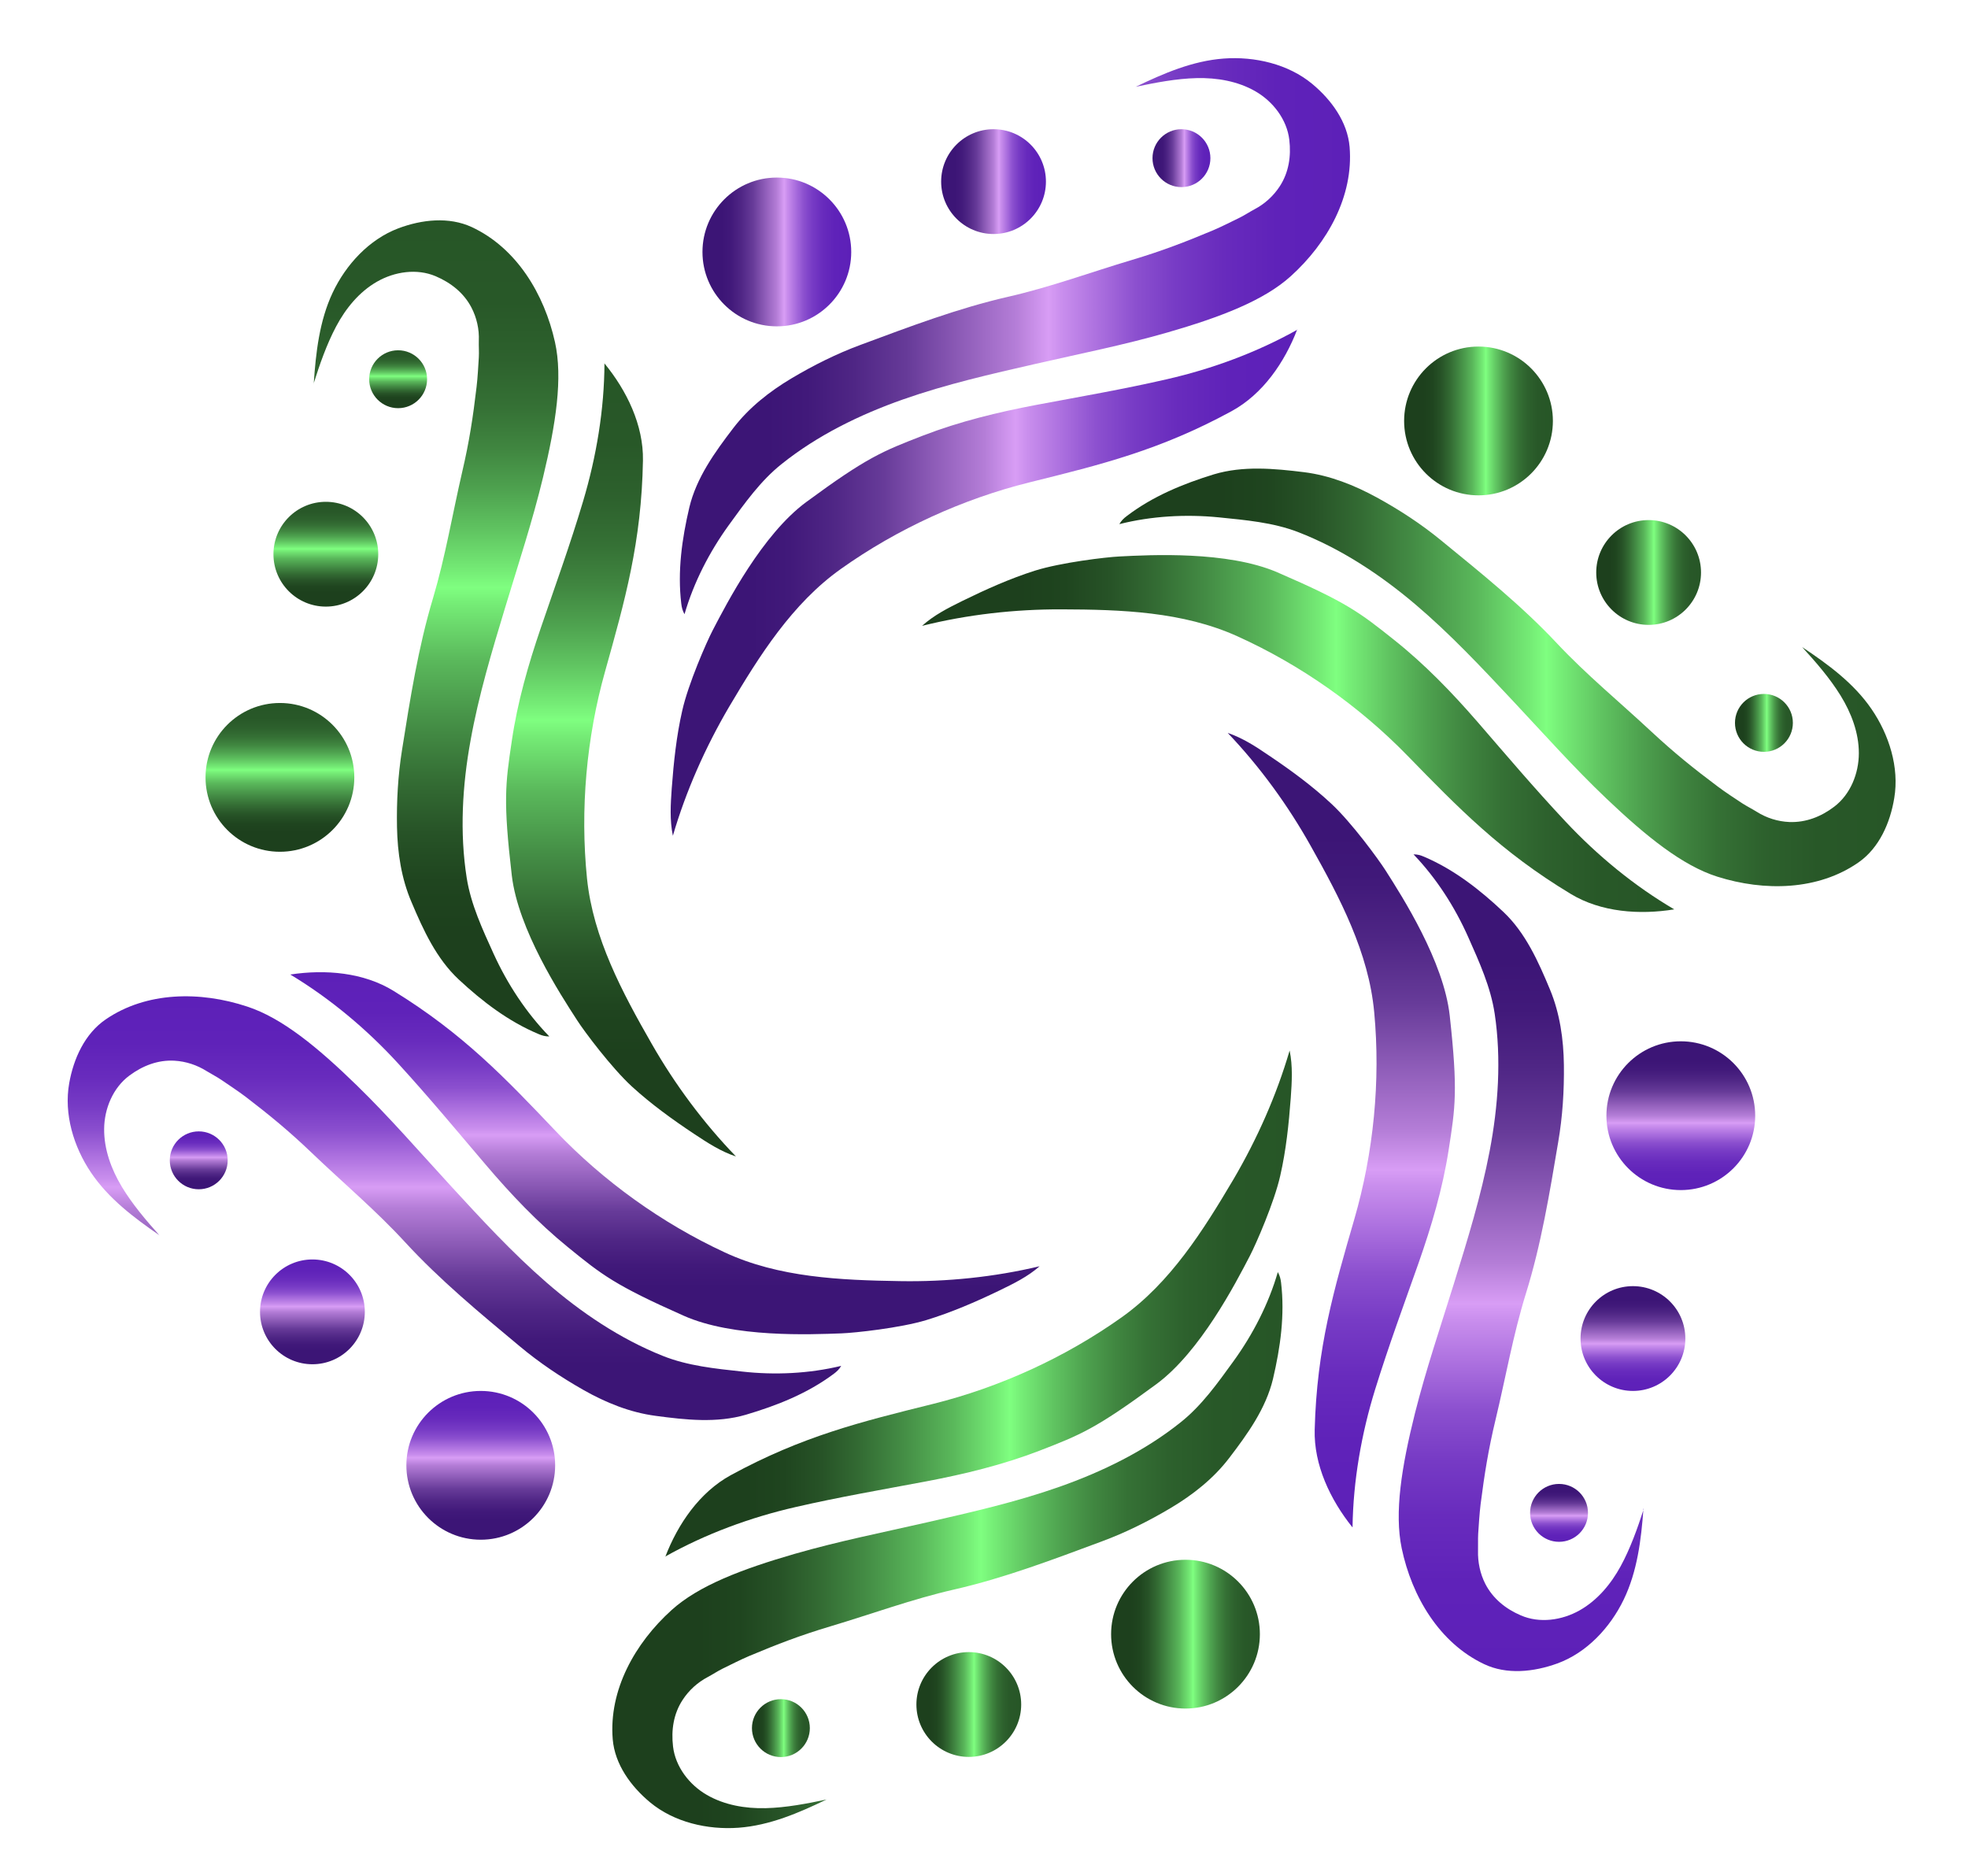 <?xml version="1.0" encoding="UTF-8"?>
<svg id="Warstwa_1" data-name="Warstwa 1" xmlns="http://www.w3.org/2000/svg" xmlns:xlink="http://www.w3.org/1999/xlink" viewBox="0 0 121.7 116">
  <defs>
    <style>
      .cls-1 {
        fill: url(#Gradient_bez_nazwy_1011-6);
      }

      .cls-2 {
        fill: url(#Gradient_bez_nazwy_1011-12);
      }

      .cls-3 {
        fill: url(#Gradient_bez_nazwy_825-13);
      }

      .cls-4 {
        fill: url(#Gradient_bez_nazwy_825-10);
      }

      .cls-5 {
        fill: url(#Gradient_bez_nazwy_1011);
      }

      .cls-6 {
        fill: url(#Gradient_bez_nazwy_825-8);
      }

      .cls-7 {
        fill: url(#Gradient_bez_nazwy_1011-8);
      }

      .cls-8 {
        fill: url(#Gradient_bez_nazwy_825-14);
      }

      .cls-9 {
        fill: url(#Gradient_bez_nazwy_1011-3);
      }

      .cls-10 {
        fill: url(#Gradient_bez_nazwy_1011-15);
      }

      .cls-11 {
        fill: url(#Gradient_bez_nazwy_1011-7);
      }

      .cls-12 {
        fill: url(#Gradient_bez_nazwy_825-3);
      }

      .cls-13 {
        fill: url(#Gradient_bez_nazwy_1011-14);
      }

      .cls-14 {
        fill: url(#Gradient_bez_nazwy_1011-2);
      }

      .cls-15 {
        fill: url(#Gradient_bez_nazwy_825-4);
      }

      .cls-16 {
        fill: url(#Gradient_bez_nazwy_825-5);
      }

      .cls-17 {
        fill: url(#Gradient_bez_nazwy_825);
      }

      .cls-18 {
        fill: url(#Gradient_bez_nazwy_1011-5);
      }

      .cls-19 {
        fill: url(#Gradient_bez_nazwy_825-9);
      }

      .cls-20 {
        fill: url(#Gradient_bez_nazwy_825-12);
      }

      .cls-21 {
        fill: url(#Gradient_bez_nazwy_1011-11);
      }

      .cls-22 {
        fill: url(#Gradient_bez_nazwy_1011-10);
      }

      .cls-23 {
        fill: url(#Gradient_bez_nazwy_1011-4);
      }

      .cls-24 {
        fill: url(#Gradient_bez_nazwy_825-7);
      }

      .cls-25 {
        fill: url(#Gradient_bez_nazwy_825-6);
      }

      .cls-26 {
        fill: url(#Gradient_bez_nazwy_825-11);
      }

      .cls-27 {
        fill: url(#Gradient_bez_nazwy_825-2);
      }

      .cls-28 {
        fill: url(#Gradient_bez_nazwy_825-15);
      }

      .cls-29 {
        fill: url(#Gradient_bez_nazwy_1011-13);
      }

      .cls-30 {
        fill: url(#Gradient_bez_nazwy_1011-9);
      }
    </style>
    <linearGradient id="Gradient_bez_nazwy_1011" data-name="Gradient bez nazwy 1011" x1="86.83" y1="26.03" x2="96.02" y2="26.03" gradientUnits="userSpaceOnUse">
      <stop offset=".13" stop-color="#1d401d"/>
      <stop offset=".19" stop-color="#1f451f"/>
      <stop offset=".25" stop-color="#275327"/>
      <stop offset=".31" stop-color="#336b33"/>
      <stop offset=".38" stop-color="#448d45"/>
      <stop offset=".46" stop-color="#5ab85b"/>
      <stop offset=".53" stop-color="#75ec76"/>
      <stop offset=".55" stop-color="#7fff80"/>
      <stop offset=".57" stop-color="#75ec76"/>
      <stop offset=".62" stop-color="#60c461"/>
      <stop offset=".67" stop-color="#4ea24f"/>
      <stop offset=".72" stop-color="#408640"/>
      <stop offset=".77" stop-color="#357135"/>
      <stop offset=".83" stop-color="#2d612d"/>
      <stop offset=".9" stop-color="#285828"/>
      <stop offset="1" stop-color="#275627"/>
    </linearGradient>
    <linearGradient id="Gradient_bez_nazwy_1011-2" data-name="Gradient bez nazwy 1011" x1="98.7" y1="35.4" x2="105.2" y2="35.4" xlink:href="#Gradient_bez_nazwy_1011"/>
    <linearGradient id="Gradient_bez_nazwy_1011-3" data-name="Gradient bez nazwy 1011" x1="107.29" y1="44.7" x2="110.86" y2="44.7" xlink:href="#Gradient_bez_nazwy_1011"/>
    <linearGradient id="Gradient_bez_nazwy_1011-4" data-name="Gradient bez nazwy 1011" x1="69.22" y1="41.89" x2="117.23" y2="41.89" xlink:href="#Gradient_bez_nazwy_1011"/>
    <linearGradient id="Gradient_bez_nazwy_1011-5" data-name="Gradient bez nazwy 1011" x1="57.02" y1="45.37" x2="103.55" y2="45.37" xlink:href="#Gradient_bez_nazwy_1011"/>
    <linearGradient id="Gradient_bez_nazwy_825" data-name="Gradient bez nazwy 825" x1="103.94" y1="64.39" x2="103.94" y2="73.58" gradientUnits="userSpaceOnUse">
      <stop offset=".13" stop-color="#3c1576"/>
      <stop offset=".19" stop-color="#41197a"/>
      <stop offset=".26" stop-color="#4f2685"/>
      <stop offset=".34" stop-color="#673b99"/>
      <stop offset=".41" stop-color="#8958b4"/>
      <stop offset=".5" stop-color="#b47dd7"/>
      <stop offset=".55" stop-color="#d89df5"/>
      <stop offset=".57" stop-color="#c98eed"/>
      <stop offset=".63" stop-color="#a86cdd"/>
      <stop offset=".68" stop-color="#8c50cf"/>
      <stop offset=".74" stop-color="#773bc5"/>
      <stop offset=".81" stop-color="#682bbd"/>
      <stop offset=".89" stop-color="#5f22b9"/>
      <stop offset="1" stop-color="#5d20b8"/>
    </linearGradient>
    <linearGradient id="Gradient_bez_nazwy_825-2" data-name="Gradient bez nazwy 825" x1="100.98" y1="79.52" x2="100.98" y2="86.01" xlink:href="#Gradient_bez_nazwy_825"/>
    <linearGradient id="Gradient_bez_nazwy_825-3" data-name="Gradient bez nazwy 825" x1="96.41" y1="91.76" x2="96.41" y2="95.34" xlink:href="#Gradient_bez_nazwy_825"/>
    <linearGradient id="Gradient_bez_nazwy_825-4" data-name="Gradient bez nazwy 825" x1="94.09" y1="52.82" x2="94.09" y2="103.34" xlink:href="#Gradient_bez_nazwy_825"/>
    <linearGradient id="Gradient_bez_nazwy_825-5" data-name="Gradient bez nazwy 825" x1="82.95" y1="45.32" x2="82.95" y2="94.44" xlink:href="#Gradient_bez_nazwy_825"/>
    <linearGradient id="Gradient_bez_nazwy_1011-6" data-name="Gradient bez nazwy 1011" x1="68.72" y1="101.05" x2="77.91" y2="101.05" xlink:href="#Gradient_bez_nazwy_1011"/>
    <linearGradient id="Gradient_bez_nazwy_1011-7" data-name="Gradient bez nazwy 1011" x1="56.66" y1="105.4" x2="63.15" y2="105.4" xlink:href="#Gradient_bez_nazwy_1011"/>
    <linearGradient id="Gradient_bez_nazwy_1011-8" data-name="Gradient bez nazwy 1011" x1="46.5" y1="106.86" x2="50.08" y2="106.86" xlink:href="#Gradient_bez_nazwy_1011"/>
    <linearGradient id="Gradient_bez_nazwy_1011-9" data-name="Gradient bez nazwy 1011" x1="37.85" y1="95.86" x2="79.31" y2="95.86" xlink:href="#Gradient_bez_nazwy_1011"/>
    <linearGradient id="Gradient_bez_nazwy_1011-10" data-name="Gradient bez nazwy 1011" x1="41.12" y1="80.6" x2="79.88" y2="80.6" xlink:href="#Gradient_bez_nazwy_1011"/>
    <linearGradient id="Gradient_bez_nazwy_825-6" data-name="Gradient bez nazwy 825" x1="29.73" y1="95.2" x2="29.73" y2="86.01" xlink:href="#Gradient_bez_nazwy_825"/>
    <linearGradient id="Gradient_bez_nazwy_825-7" data-name="Gradient bez nazwy 825" x1="19.32" y1="84.36" x2="19.32" y2="77.87" xlink:href="#Gradient_bez_nazwy_825"/>
    <linearGradient id="Gradient_bez_nazwy_825-8" data-name="Gradient bez nazwy 825" x1="12.29" y1="73.53" x2="12.29" y2="69.96" xlink:href="#Gradient_bez_nazwy_825"/>
    <linearGradient id="Gradient_bez_nazwy_825-9" data-name="Gradient bez nazwy 825" x1="28.1" y1="87.81" x2="28.1" y2="61.62" xlink:href="#Gradient_bez_nazwy_825"/>
    <linearGradient id="Gradient_bez_nazwy_825-10" data-name="Gradient bez nazwy 825" x1="41.11" y1="82.51" x2="41.11" y2="60.12" xlink:href="#Gradient_bez_nazwy_825"/>
    <linearGradient id="Gradient_bez_nazwy_1011-11" data-name="Gradient bez nazwy 1011" x1="17.31" y1="52.67" x2="17.31" y2="43.48" xlink:href="#Gradient_bez_nazwy_1011"/>
    <linearGradient id="Gradient_bez_nazwy_1011-12" data-name="Gradient bez nazwy 1011" x1="20.15" y1="37.51" x2="20.15" y2="31.02" xlink:href="#Gradient_bez_nazwy_1011"/>
    <linearGradient id="Gradient_bez_nazwy_1011-13" data-name="Gradient bez nazwy 1011" x1="24.62" y1="25.23" x2="24.62" y2="21.66" xlink:href="#Gradient_bez_nazwy_1011"/>
    <linearGradient id="Gradient_bez_nazwy_1011-14" data-name="Gradient bez nazwy 1011" x1="26.95" y1="64.09" x2="26.95" y2="13.63" xlink:href="#Gradient_bez_nazwy_1011"/>
    <linearGradient id="Gradient_bez_nazwy_1011-15" data-name="Gradient bez nazwy 1011" x1="38.41" y1="71.5" x2="38.41" y2="22.45" xlink:href="#Gradient_bez_nazwy_1011"/>
    <linearGradient id="Gradient_bez_nazwy_825-11" data-name="Gradient bez nazwy 825" x1="43.44" y1="15.58" x2="52.63" y2="15.58" xlink:href="#Gradient_bez_nazwy_825"/>
    <linearGradient id="Gradient_bez_nazwy_825-12" data-name="Gradient bez nazwy 825" x1="58.2" y1="11.23" x2="64.69" y2="11.23" xlink:href="#Gradient_bez_nazwy_825"/>
    <linearGradient id="Gradient_bez_nazwy_825-13" data-name="Gradient bez nazwy 825" x1="71.28" y1="9.78" x2="74.85" y2="9.78" xlink:href="#Gradient_bez_nazwy_825"/>
    <linearGradient id="Gradient_bez_nazwy_825-14" data-name="Gradient bez nazwy 825" x1="42.05" y1="20.78" x2="83.5" y2="20.78" xlink:href="#Gradient_bez_nazwy_825"/>
    <linearGradient id="Gradient_bez_nazwy_825-15" data-name="Gradient bez nazwy 825" x1="41.47" y1="36.03" x2="80.24" y2="36.03" xlink:href="#Gradient_bez_nazwy_825"/>
  </defs>
  <g>
    <circle class="cls-5" cx="91.43" cy="26.03" r="4.6"/>
    <circle class="cls-14" cx="101.95" cy="35.4" r="3.24"/>
    <circle class="cls-9" cx="109.08" cy="44.7" r="1.79"/>
    <path class="cls-23" d="m111.45,40.02c.85.93,1.71,1.92,2.37,2.99s1.13,2.3,1.13,3.56-.52,2.55-1.52,3.31c-.81.62-1.76.99-2.78.95-.71-.03-1.41-.25-2.01-.63-.29-.18-.61-.34-.89-.52-.38-.25-1.07-.7-1.52-1.04-1.51-1.13-2.7-2.09-4.11-3.4-1.94-1.81-4.02-3.52-5.84-5.46-2.18-2.33-4.7-4.35-7.17-6.37-1.23-1.01-2.58-1.89-3.97-2.65s-2.9-1.36-4.48-1.56c-1.86-.23-3.79-.41-5.59.13-1.92.59-3.79,1.36-5.39,2.58-.2.15-.34.29-.46.5,1.98-.5,4.1-.62,6.14-.42,1.66.17,3.35.31,4.91.91,2.64,1.02,5.08,2.63,7.24,4.46s4.1,3.9,6.04,5.97,3.75,4.11,5.79,6.05c2.48,2.36,4.71,4.15,6.86,4.83,2.91.92,6.24.86,8.74-.89,1.27-.89,1.95-2.44,2.2-3.97.32-1.9-.32-3.92-1.41-5.51-1.09-1.59-2.68-2.76-4.29-3.83"/>
    <path class="cls-18" d="m103.55,56.24c-2.48-1.45-4.76-3.33-6.73-5.43s-3.65-4.09-5.46-6.18c-1.58-1.82-3.26-3.56-5.16-5.07-2.12-1.69-2.93-2.32-7.21-4.17-3.09-1.33-7.84-1.08-9.77-.98-.82.04-3.61.37-5.23.88-1.54.49-3.03,1.16-4.48,1.87-.89.44-1.76.88-2.49,1.54,2.8-.7,5.74-1.03,8.62-1.02,3.7.01,7.5.14,10.87,1.66,3.9,1.76,7.54,4.32,10.53,7.39,3.16,3.24,5.77,5.94,10.1,8.55,1.87,1.13,4.25,1.3,6.4.95"/>
  </g>
  <g>
    <circle class="cls-17" cx="103.94" cy="68.99" r="4.6"/>
    <circle class="cls-27" cx="100.98" cy="82.77" r="3.24"/>
    <circle class="cls-12" cx="96.41" cy="93.55" r="1.79"/>
    <path class="cls-15" d="m101.65,93.31c-.39,1.2-.83,2.44-1.43,3.54s-1.44,2.11-2.54,2.73-2.48.81-3.63.31c-.94-.4-1.73-1.04-2.2-1.95-.32-.63-.47-1.35-.45-2.06.01-.34-.01-.7.01-1.04.03-.46.08-1.27.15-1.83.24-1.87.48-3.38.93-5.25.62-2.58,1.08-5.23,1.87-7.77.95-3.05,1.47-6.23,2-9.38.27-1.57.37-3.17.35-4.76s-.25-3.19-.86-4.66c-.72-1.73-1.51-3.5-2.87-4.79-1.46-1.38-3.06-2.63-4.91-3.42-.23-.1-.41-.15-.66-.15,1.42,1.48,2.56,3.26,3.39,5.13.68,1.53,1.38,3.07,1.63,4.72.42,2.8.22,5.71-.31,8.49s-1.37,5.5-2.21,8.2-1.72,5.29-2.41,8.02c-.83,3.32-1.28,6.14-.82,8.35.63,2.99,2.33,5.85,5.09,7.16,1.4.67,3.08.49,4.54-.04,1.81-.66,3.26-2.21,4.1-3.95s1.08-3.7,1.22-5.62"/>
    <path class="cls-16" d="m83.64,94.44c.04-2.87.55-5.79,1.4-8.53s1.76-5.19,2.68-7.8c.8-2.28,1.49-4.6,1.86-6.98.42-2.68.58-3.69.07-8.33-.37-3.35-2.93-7.35-3.97-8.98-.44-.69-2.1-2.96-3.35-4.12-1.18-1.1-2.5-2.07-3.84-2.97-.82-.56-1.63-1.09-2.57-1.41,1.99,2.09,3.73,4.48,5.14,7,1.81,3.22,3.58,6.59,3.92,10.27.4,4.26-.04,8.69-1.23,12.8-1.26,4.35-2.32,7.95-2.45,13.01-.06,2.18.96,4.33,2.33,6.04"/>
  </g>
  <g>
    <circle class="cls-1" cx="73.31" cy="101.05" r="4.6"/>
    <circle class="cls-11" cx="59.91" cy="105.4" r="3.24"/>
    <circle class="cls-7" cx="48.29" cy="106.86" r="1.79"/>
    <path class="cls-30" d="m51.13,111.27c-1.23.26-2.52.51-3.78.54s-2.55-.19-3.64-.82-1.94-1.74-2.09-2.99c-.12-1.02.03-2.02.59-2.88.39-.6.93-1.09,1.56-1.42.3-.16.6-.36.9-.51.41-.2,1.14-.57,1.66-.79,1.74-.73,3.17-1.28,5.01-1.83,2.55-.76,5.07-1.69,7.66-2.28,3.11-.71,6.13-1.86,9.12-2.97,1.49-.55,2.93-1.27,4.29-2.08s2.64-1.82,3.6-3.08c1.14-1.49,2.27-3.06,2.71-4.89.46-1.96.74-3.96.5-5.96-.03-.25-.08-.43-.2-.65-.57,1.97-1.54,3.85-2.74,5.51-.98,1.35-1.96,2.74-3.27,3.78-2.21,1.77-4.83,3.05-7.5,3.99-2.67.94-5.44,1.57-8.2,2.2s-5.44,1.16-8.15,1.94c-3.29.95-5.96,1.97-7.63,3.48-2.27,2.05-3.89,4.95-3.64,7.99.13,1.55,1.12,2.91,2.31,3.9,1.48,1.23,3.55,1.71,5.47,1.57s3.74-.92,5.47-1.76"/>
    <path class="cls-22" d="m41.12,96.26c2.51-1.41,5.28-2.43,8.08-3.07,2.69-.62,5.38-1.08,8.09-1.59,2.37-.45,4.72-1.02,6.98-1.89,2.53-.98,3.48-1.35,7.24-4.12,2.71-2,4.89-6.22,5.78-7.93.38-.73,1.51-3.31,1.88-4.96.36-1.57.53-3.2.65-4.81.07-.99.13-1.96-.07-2.93-.81,2.77-2.01,5.47-3.47,7.96-1.88,3.18-3.91,6.4-6.92,8.54-3.49,2.48-7.54,4.33-11.69,5.36-4.39,1.09-8.04,1.98-12.48,4.4-1.92,1.05-3.27,3.01-4.05,5.05"/>
  </g>
  <g>
    <circle class="cls-25" cx="29.73" cy="90.61" r="4.6"/>
    <circle class="cls-24" cx="19.32" cy="81.12" r="3.24"/>
    <circle class="cls-6" cx="12.29" cy="71.75" r="1.79"/>
    <path class="cls-19" d="m9.87,76.4c-.84-.94-1.69-1.94-2.34-3.02s-1.1-2.31-1.09-3.57.55-2.55,1.56-3.3c.82-.61,1.77-.98,2.79-.92.71.04,1.4.27,2,.65.29.18.61.34.89.53.38.26,1.06.71,1.51,1.05,1.5,1.15,2.68,2.12,4.07,3.45,1.92,1.84,3.98,3.57,5.78,5.53,2.16,2.35,4.65,4.41,7.1,6.45,1.22,1.02,2.55,1.91,3.94,2.7s2.88,1.39,4.46,1.6c1.86.25,3.79.46,5.59-.07,1.93-.57,3.81-1.32,5.42-2.52.2-.15.34-.28.47-.5-1.99.48-4.11.58-6.14.35-1.66-.18-3.35-.35-4.9-.97-2.63-1.05-5.05-2.68-7.19-4.54s-4.06-3.95-5.98-6.04-3.7-4.15-5.72-6.12c-2.45-2.39-4.66-4.2-6.81-4.9-2.9-.96-6.23-.93-8.75.8-1.28.88-1.98,2.41-2.25,3.94-.34,1.9.27,3.93,1.35,5.53s2.65,2.79,4.24,3.88"/>
    <path class="cls-4" d="m17.95,60.26c2.46,1.48,4.73,3.38,6.67,5.5s3.6,4.13,5.4,6.24c1.56,1.84,3.23,3.6,5.1,5.12,2.1,1.71,2.9,2.35,7.16,4.24,3.08,1.37,7.83,1.16,9.76,1.09.82-.03,3.62-.33,5.24-.82,1.54-.47,3.05-1.12,4.5-1.82.89-.43,1.77-.86,2.51-1.51-2.81.67-5.75.97-8.63.92-3.69-.06-7.5-.22-10.85-1.78-3.88-1.8-7.5-4.4-10.45-7.5-3.12-3.28-5.7-6-10.01-8.66-1.86-1.15-4.23-1.35-6.39-1.02"/>
  </g>
  <g>
    <circle class="cls-21" cx="17.31" cy="48.07" r="4.6"/>
    <circle class="cls-2" cx="20.15" cy="34.27" r="3.24"/>
    <circle class="cls-29" cx="24.62" cy="23.45" r="1.79"/>
    <path class="cls-13" d="m19.39,23.73c.38-1.2.81-2.44,1.4-3.55s1.42-2.13,2.52-2.76,2.47-.83,3.63-.34c.94.4,1.74,1.03,2.21,1.93.33.63.49,1.35.46,2.05-.01.34.02.7,0,1.04-.03.46-.07,1.27-.14,1.83-.22,1.87-.45,3.38-.89,5.26-.6,2.59-1.04,5.24-1.8,7.79-.92,3.06-1.42,6.25-1.92,9.4-.25,1.57-.34,3.17-.31,4.76s.27,3.19.9,4.65c.73,1.73,1.54,3.49,2.91,4.77,1.47,1.37,3.08,2.6,4.94,3.38.23.1.42.15.67.15-1.43-1.47-2.59-3.24-3.44-5.1-.69-1.52-1.41-3.06-1.67-4.71-.44-2.8-.27-5.71.24-8.5.5-2.79,1.32-5.51,2.14-8.22s1.68-5.3,2.34-8.04c.8-3.33,1.23-6.15.74-8.36-.66-2.98-2.38-5.83-5.15-7.12-1.41-.65-3.08-.47-4.54.08-1.8.68-3.24,2.24-4.06,3.98s-1.04,3.71-1.17,5.63"/>
    <path class="cls-10" d="m37.38,22.45c-.01,2.87-.5,5.79-1.32,8.54s-1.72,5.21-2.61,7.82c-.78,2.28-1.45,4.61-1.8,7-.4,2.68-.54,3.7,0,8.33.4,3.35,2.99,7.33,4.04,8.95.44.69,2.13,2.94,3.38,4.09,1.19,1.09,2.52,2.05,3.86,2.94.83.55,1.64,1.08,2.58,1.39-2.01-2.08-3.77-4.45-5.2-6.95-1.84-3.21-3.63-6.56-4.01-10.24-.43-4.26-.04-8.69,1.12-12.81,1.22-4.36,2.25-7.97,2.34-13.03.04-2.19-1-4.33-2.39-6.02"/>
  </g>
  <g>
    <circle class="cls-26" cx="48.04" cy="15.58" r="4.6"/>
    <circle class="cls-20" cx="61.44" cy="11.23" r="3.24"/>
    <circle class="cls-3" cx="73.06" cy="9.78" r="1.79"/>
    <path class="cls-8" d="m70.22,5.37c1.23-.26,2.52-.51,3.78-.54s2.55.19,3.64.82,1.94,1.74,2.09,2.99c.12,1.02-.03,2.02-.59,2.88-.39.6-.93,1.09-1.56,1.42-.3.16-.6.36-.9.51-.41.2-1.14.57-1.66.79-1.74.73-3.17,1.28-5.01,1.83-2.55.76-5.07,1.69-7.66,2.28-3.11.71-6.13,1.86-9.12,2.97-1.49.55-2.93,1.27-4.29,2.08s-2.64,1.82-3.6,3.08c-1.14,1.49-2.27,3.06-2.71,4.89-.46,1.96-.74,3.96-.5,5.96.03.25.08.43.2.65.57-1.97,1.54-3.85,2.74-5.51.98-1.35,1.96-2.74,3.27-3.78,2.21-1.77,4.83-3.05,7.5-3.99s5.44-1.57,8.2-2.2c2.75-.63,5.44-1.16,8.15-1.94,3.29-.95,5.96-1.97,7.63-3.48,2.27-2.05,3.89-4.95,3.64-7.99-.13-1.55-1.12-2.91-2.31-3.9-1.48-1.23-3.55-1.71-5.47-1.57s-3.74.92-5.47,1.76"/>
    <path class="cls-28" d="m80.24,20.38c-2.51,1.41-5.28,2.43-8.08,3.07-2.69.62-5.38,1.08-8.09,1.59-2.37.45-4.72,1.02-6.98,1.89-2.53.98-3.48,1.35-7.24,4.12-2.71,2-4.89,6.22-5.78,7.93-.38.73-1.51,3.31-1.88,4.96-.36,1.57-.53,3.2-.65,4.81-.07.99-.13,1.96.07,2.93.81-2.77,2.01-5.47,3.47-7.96,1.88-3.18,3.91-6.4,6.92-8.54,3.49-2.48,7.54-4.33,11.69-5.36,4.39-1.09,8.04-1.98,12.48-4.4,1.92-1.05,3.27-3.01,4.05-5.05"/>
  </g>
</svg>